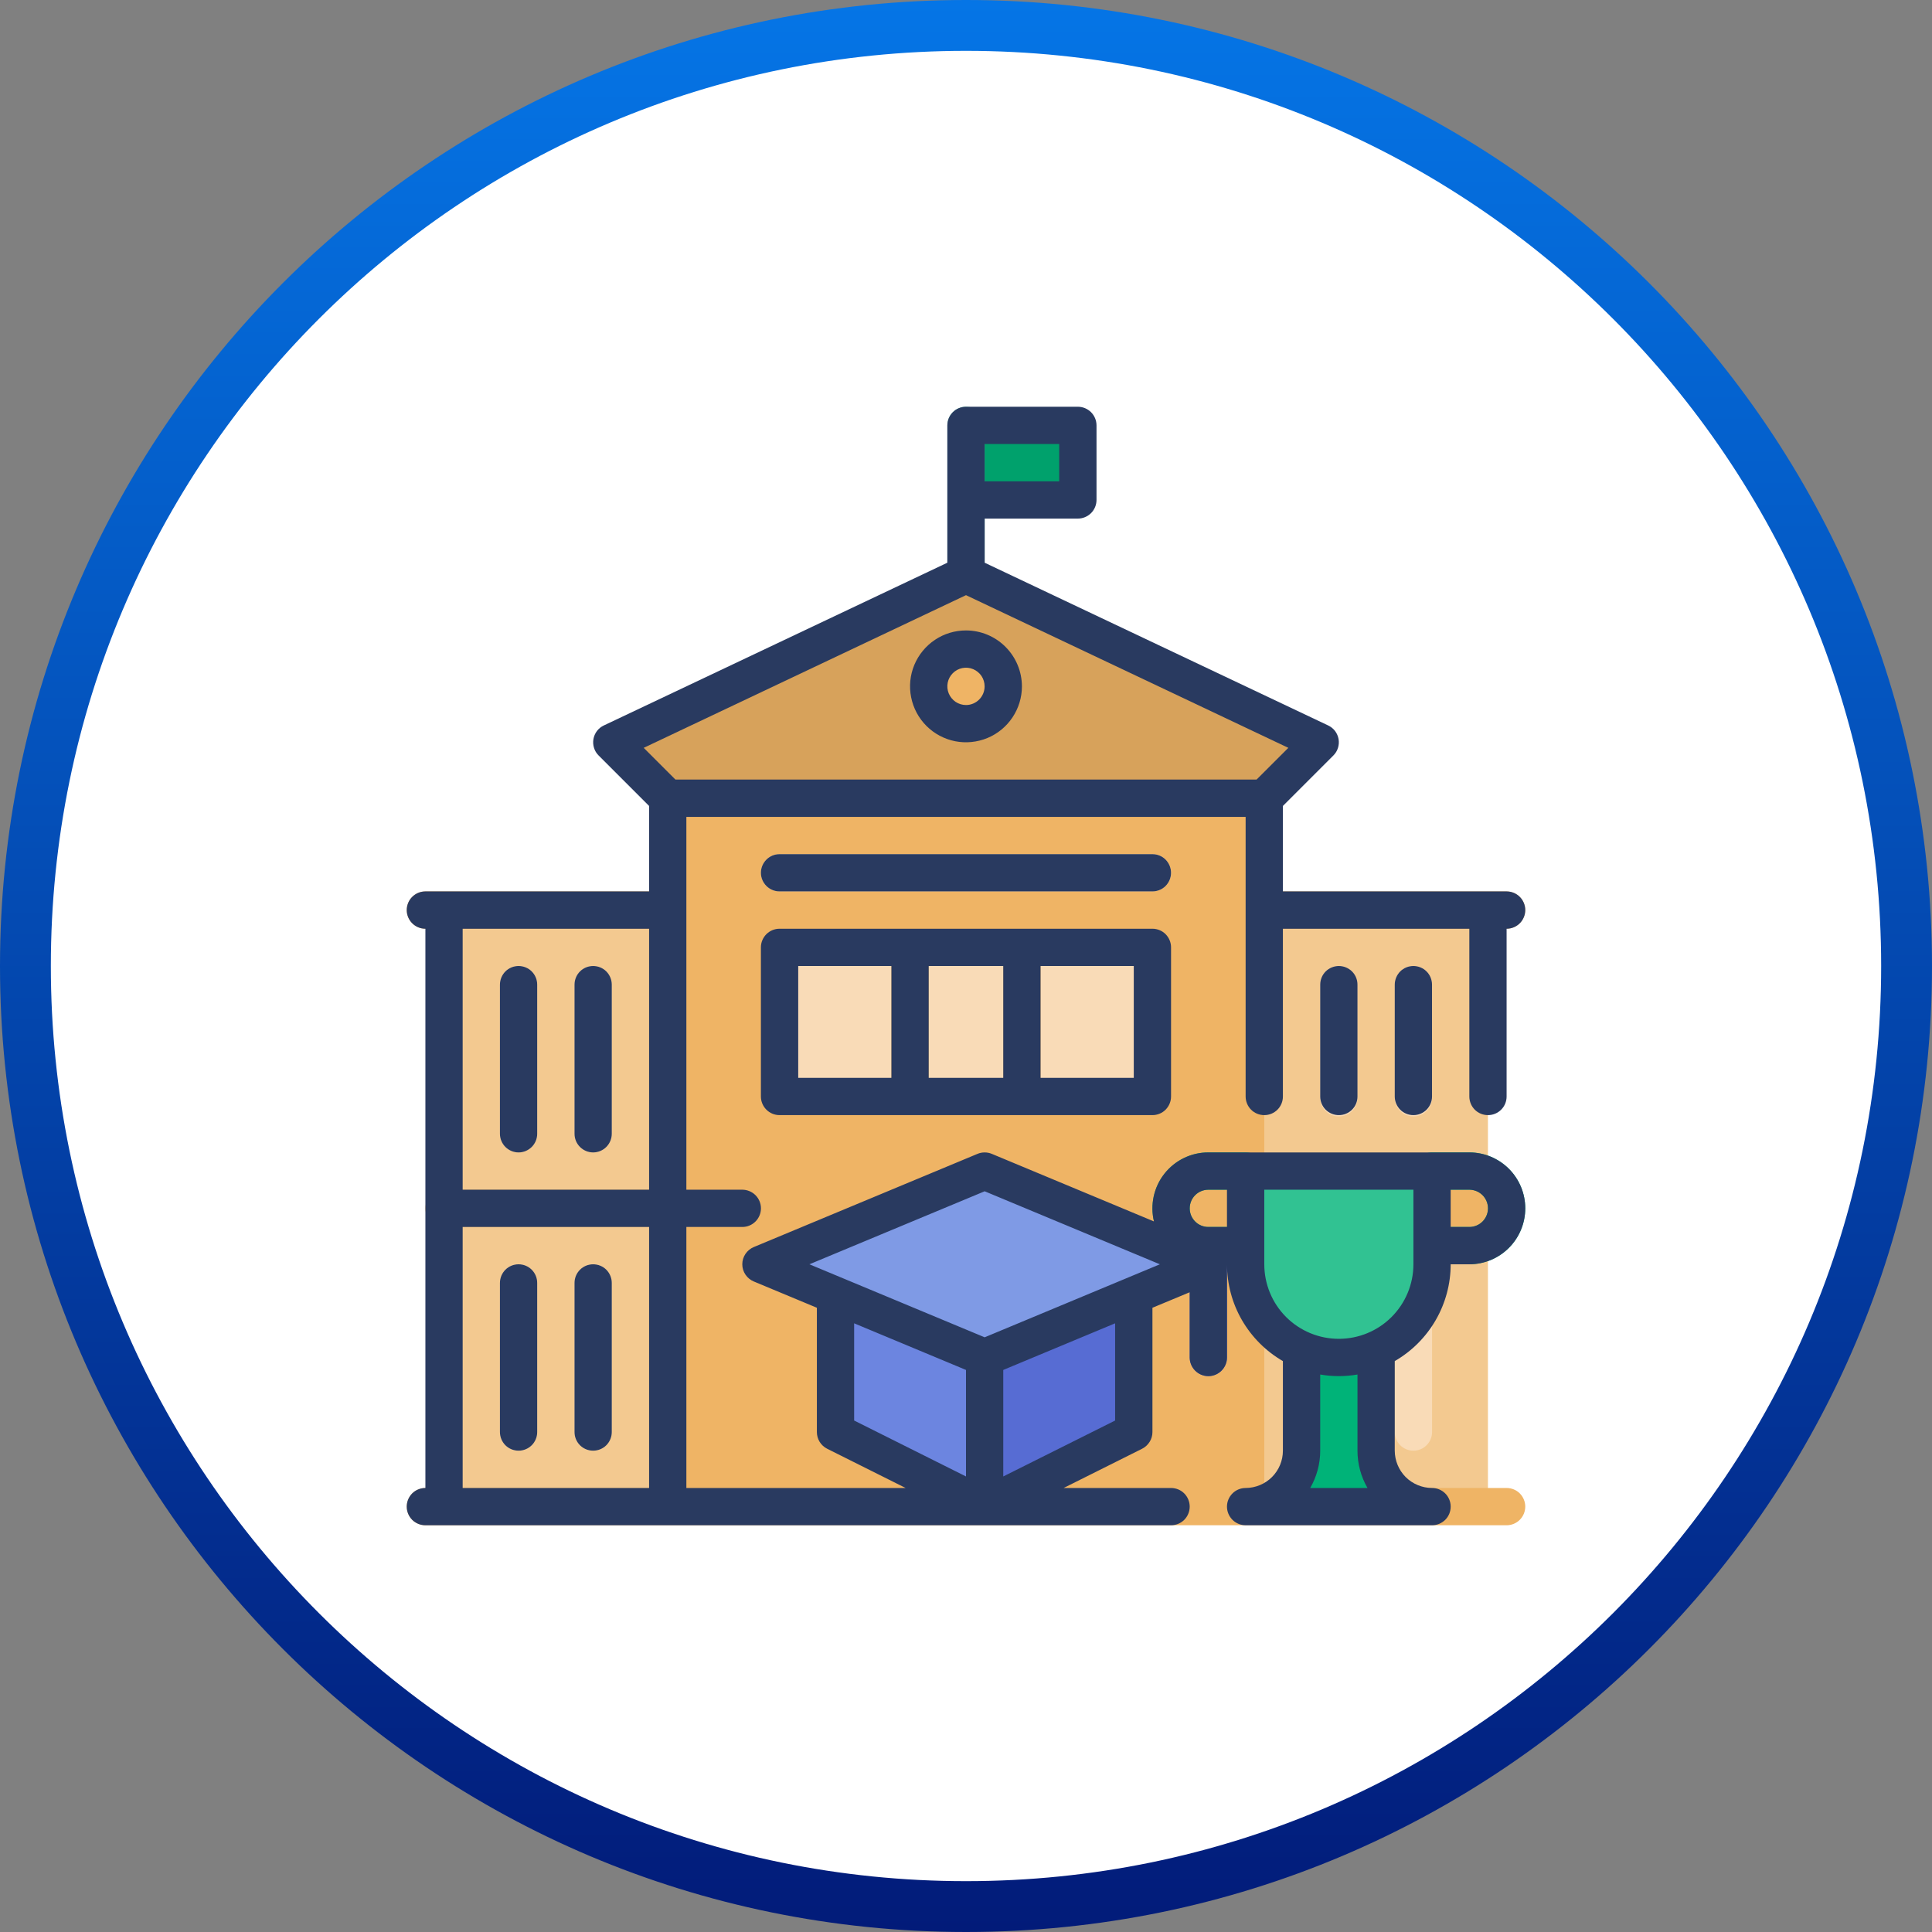 <svg width="38" height="38" viewBox="0 0 38 38" fill="none" xmlns="http://www.w3.org/2000/svg">
<rect x="0" y="0" width="38" height="38" fill="#808080" stroke="none"/>
<g clip-path="url(#clip0_1010_87)">
<path d="M19 37.5C29.217 37.5 37.5 29.217 37.5 19C37.5 8.783 29.217 0.5 19 0.5C8.783 0.5 0.5 8.783 0.5 19C0.5 29.217 8.783 37.5 19 37.5Z" fill="white" stroke="url(#paint0_linear_1010_87)"/>
<path d="M29.266 17.9H24.866V29.633H29.266V17.9Z" fill="#F3C990"/>
<path d="M27.8 28.533C27.897 28.533 27.991 28.495 28.059 28.426C28.128 28.357 28.167 28.264 28.167 28.167V25.233C28.167 25.136 28.128 25.043 28.059 24.974C27.991 24.905 27.897 24.867 27.8 24.867C27.703 24.867 27.61 24.905 27.541 24.974C27.472 25.043 27.433 25.136 27.433 25.233V28.167C27.433 28.264 27.472 28.357 27.541 28.426C27.61 28.495 27.703 28.533 27.8 28.533ZM26.334 28.533C26.431 28.533 26.524 28.495 26.593 28.426C26.662 28.357 26.7 28.264 26.7 28.167V25.233C26.7 25.136 26.662 25.043 26.593 24.974C26.524 24.905 26.431 24.867 26.334 24.867C26.236 24.867 26.143 24.905 26.074 24.974C26.005 25.043 25.967 25.136 25.967 25.233V28.167C25.967 28.264 26.005 28.357 26.074 28.426C26.143 28.495 26.236 28.533 26.334 28.533Z" fill="#F9DBB7"/>
<path d="M24.866 18.267H29.633C29.73 18.267 29.824 18.228 29.892 18.159C29.961 18.09 30 17.997 30 17.9C30 17.803 29.961 17.709 29.892 17.641C29.824 17.572 29.73 17.533 29.633 17.533H24.866C24.769 17.533 24.676 17.572 24.607 17.641C24.538 17.709 24.5 17.803 24.5 17.9C24.5 17.997 24.538 18.09 24.607 18.159C24.676 18.228 24.769 18.267 24.866 18.267ZM23.4 24.133H29.267C29.364 24.133 29.457 24.095 29.526 24.026C29.595 23.957 29.633 23.864 29.633 23.767C29.633 23.669 29.595 23.576 29.526 23.507C29.457 23.439 29.364 23.4 29.267 23.4H23.4C23.303 23.4 23.209 23.439 23.141 23.507C23.072 23.576 23.033 23.669 23.033 23.767C23.033 23.864 23.072 23.957 23.141 24.026C23.209 24.095 23.303 24.133 23.4 24.133Z" fill="#EFB465"/>
<path d="M27.8 19C27.703 19 27.61 19.039 27.541 19.107C27.472 19.176 27.434 19.269 27.434 19.367V21.593C27.434 21.69 27.472 21.783 27.541 21.852C27.61 21.921 27.703 21.959 27.8 21.959C27.898 21.959 27.991 21.921 28.059 21.852C28.128 21.783 28.167 21.69 28.167 21.593V19.367C28.167 19.269 28.128 19.176 28.059 19.107C27.991 19.039 27.898 19 27.8 19Z" fill="#F9DBB7"/>
<path d="M13.133 17.9H8.733V29.633H13.133V17.9Z" fill="#F3C990"/>
<path d="M21.2 8.367H19V9.833H21.2V8.367Z" fill="#00A16C"/>
<path d="M19 8C18.903 8 18.81 8.039 18.741 8.107C18.672 8.176 18.634 8.269 18.634 8.367V11.667C18.634 11.764 18.672 11.857 18.741 11.926C18.81 11.995 18.903 12.033 19 12.033C19.098 12.033 19.191 11.995 19.26 11.926C19.328 11.857 19.367 11.764 19.367 11.667V8.367C19.367 8.269 19.328 8.176 19.26 8.107C19.191 8.039 19.098 8 19 8Z" fill="#59CEA7"/>
<path d="M19 11.3L12.033 14.6L13.133 15.7H24.866L25.966 14.6L19 11.3Z" fill="#D7A25B"/>
<path d="M19 14.233C19.405 14.233 19.733 13.905 19.733 13.5C19.733 13.095 19.405 12.767 19 12.767C18.595 12.767 18.267 13.095 18.267 13.5C18.267 13.905 18.595 14.233 19 14.233Z" fill="#EFB465"/>
<path d="M24.867 15.7H13.134V29.634H24.867V15.7Z" fill="#EFB465"/>
<path d="M13.133 18.267H8.367C8.269 18.267 8.176 18.228 8.107 18.159C8.039 18.09 8 17.997 8 17.9C8 17.803 8.039 17.709 8.107 17.641C8.176 17.572 8.269 17.533 8.367 17.533H13.133C13.231 17.533 13.324 17.572 13.393 17.641C13.461 17.709 13.5 17.803 13.5 17.9C13.5 17.997 13.461 18.09 13.393 18.159C13.324 18.228 13.231 18.267 13.133 18.267ZM14.6 24.133H8.733C8.636 24.133 8.543 24.095 8.474 24.026C8.405 23.957 8.367 23.864 8.367 23.767C8.367 23.669 8.405 23.576 8.474 23.507C8.543 23.439 8.636 23.4 8.733 23.4H14.6C14.697 23.4 14.79 23.439 14.859 23.507C14.928 23.576 14.967 23.669 14.967 23.767C14.967 23.864 14.928 23.957 14.859 24.026C14.79 24.095 14.697 24.133 14.6 24.133Z" fill="#EFB465"/>
<path d="M10.2 22.667C10.102 22.667 10.009 22.628 9.94 22.559C9.872 22.491 9.833 22.397 9.833 22.3V19.367C9.833 19.269 9.872 19.176 9.94 19.107C10.009 19.039 10.102 19 10.2 19C10.297 19 10.39 19.039 10.459 19.107C10.528 19.176 10.566 19.269 10.566 19.367V22.3C10.566 22.397 10.528 22.491 10.459 22.559C10.39 22.628 10.297 22.667 10.2 22.667ZM11.666 22.667C11.569 22.667 11.476 22.628 11.407 22.559C11.338 22.491 11.3 22.397 11.3 22.3V19.367C11.3 19.269 11.338 19.176 11.407 19.107C11.476 19.039 11.569 19 11.666 19C11.764 19 11.857 19.039 11.926 19.107C11.994 19.176 12.033 19.269 12.033 19.367V22.3C12.033 22.397 11.994 22.491 11.926 22.559C11.857 22.628 11.764 22.667 11.666 22.667ZM10.2 28.533C10.102 28.533 10.009 28.495 9.94 28.426C9.872 28.357 9.833 28.264 9.833 28.167V25.233C9.833 25.136 9.872 25.043 9.94 24.974C10.009 24.905 10.102 24.867 10.2 24.867C10.297 24.867 10.39 24.905 10.459 24.974C10.528 25.043 10.566 25.136 10.566 25.233V28.167C10.566 28.264 10.528 28.357 10.459 28.426C10.39 28.495 10.297 28.533 10.2 28.533ZM11.666 28.533C11.569 28.533 11.476 28.495 11.407 28.426C11.338 28.357 11.3 28.264 11.3 28.167V25.233C11.3 25.136 11.338 25.043 11.407 24.974C11.476 24.905 11.569 24.867 11.666 24.867C11.764 24.867 11.857 24.905 11.926 24.974C11.994 25.043 12.033 25.136 12.033 25.233V28.167C12.033 28.264 11.994 28.357 11.926 28.426C11.857 28.495 11.764 28.533 11.666 28.533Z" fill="#F9DBB7"/>
<path d="M22.666 18.633H15.333V21.567H22.666V18.633Z" fill="#F9DBB7"/>
<path d="M22.667 17.533H15.334C15.236 17.533 15.143 17.494 15.074 17.426C15.005 17.357 14.967 17.264 14.967 17.166C14.967 17.069 15.005 16.976 15.074 16.907C15.143 16.838 15.236 16.8 15.334 16.8H22.667C22.764 16.8 22.857 16.838 22.926 16.907C22.995 16.976 23.034 17.069 23.034 17.166C23.034 17.264 22.995 17.357 22.926 17.426C22.857 17.494 22.764 17.533 22.667 17.533Z" fill="#F9DBB7"/>
<path d="M17.9 21.933C17.803 21.933 17.709 21.895 17.641 21.826C17.572 21.757 17.533 21.664 17.533 21.567V18.633C17.533 18.536 17.572 18.443 17.641 18.374C17.709 18.305 17.803 18.267 17.9 18.267C17.997 18.267 18.09 18.305 18.159 18.374C18.228 18.443 18.267 18.536 18.267 18.633V21.567C18.267 21.664 18.228 21.757 18.159 21.826C18.09 21.895 17.997 21.933 17.9 21.933ZM20.1 21.933C20.003 21.933 19.91 21.895 19.841 21.826C19.772 21.757 19.733 21.664 19.733 21.567V18.633C19.733 18.536 19.772 18.443 19.841 18.374C19.91 18.305 20.003 18.267 20.1 18.267C20.197 18.267 20.291 18.305 20.359 18.374C20.428 18.443 20.467 18.536 20.467 18.633V21.567C20.467 21.664 20.428 21.757 20.359 21.826C20.291 21.895 20.197 21.933 20.1 21.933ZM29.633 30H8.367C8.269 30 8.176 29.961 8.107 29.892C8.039 29.824 8 29.73 8 29.633C8 29.536 8.039 29.443 8.107 29.374C8.176 29.305 8.269 29.267 8.367 29.267H29.633C29.731 29.267 29.824 29.305 29.893 29.374C29.961 29.443 30 29.536 30 29.633C30 29.73 29.961 29.824 29.893 29.892C29.824 29.961 29.731 30 29.633 30Z" fill="#EFB465"/>
<path d="M16.434 25.233V28.167L19.367 29.633L22.3 28.167V25.233H16.434Z" fill="#6C85E0"/>
<path d="M19.366 29.633V25.233H22.299V28.167L19.366 29.633Z" fill="#576CD3"/>
<path d="M21.2 23.797L19.367 23.033L14.967 24.866L19.367 26.7L23.767 24.866L21.2 23.797Z" fill="#7F9AE5"/>
<path d="M23.767 27.067C23.67 27.067 23.577 27.028 23.508 26.959C23.439 26.89 23.4 26.797 23.4 26.7V24.867C23.4 24.769 23.439 24.676 23.508 24.607C23.576 24.539 23.67 24.5 23.767 24.5C23.864 24.5 23.958 24.539 24.026 24.607C24.095 24.676 24.134 24.769 24.134 24.867V26.7C24.134 26.797 24.095 26.89 24.026 26.959C23.958 27.028 23.864 27.067 23.767 27.067Z" fill="#576CD3"/>
<path d="M24.5 24.866H23.767C23.475 24.866 23.195 24.751 22.989 24.544C22.783 24.338 22.667 24.058 22.667 23.767C22.667 23.475 22.783 23.195 22.989 22.989C23.195 22.782 23.475 22.666 23.767 22.666H24.5C24.598 22.666 24.691 22.705 24.76 22.774C24.828 22.843 24.867 22.936 24.867 23.033C24.867 23.13 24.828 23.224 24.76 23.292C24.691 23.361 24.598 23.4 24.5 23.4H23.767C23.67 23.4 23.576 23.439 23.508 23.507C23.439 23.576 23.4 23.669 23.4 23.767C23.4 23.864 23.439 23.957 23.508 24.026C23.576 24.095 23.67 24.133 23.767 24.133H24.5C24.598 24.133 24.691 24.172 24.76 24.241C24.828 24.309 24.867 24.403 24.867 24.5C24.867 24.597 24.828 24.69 24.76 24.759C24.691 24.828 24.598 24.866 24.5 24.866ZM28.9 24.866H28.167C28.07 24.866 27.977 24.828 27.908 24.759C27.839 24.69 27.8 24.597 27.8 24.5C27.8 24.403 27.839 24.309 27.908 24.241C27.977 24.172 28.07 24.133 28.167 24.133H28.9C28.998 24.133 29.091 24.095 29.16 24.026C29.228 23.957 29.267 23.864 29.267 23.767C29.267 23.669 29.228 23.576 29.16 23.507C29.091 23.439 28.998 23.4 28.9 23.4H28.167C28.07 23.4 27.977 23.361 27.908 23.292C27.839 23.224 27.8 23.13 27.8 23.033C27.8 22.936 27.839 22.843 27.908 22.774C27.977 22.705 28.07 22.666 28.167 22.666H28.9C29.192 22.666 29.472 22.782 29.678 22.989C29.884 23.195 30 23.475 30 23.767C30 24.058 29.884 24.338 29.678 24.544C29.472 24.751 29.192 24.866 28.9 24.866ZM27.976 29.267H27.8C27.606 29.267 27.419 29.189 27.282 29.052C27.144 28.914 27.067 28.728 27.067 28.533V26.333H25.6V28.533C25.6 28.728 25.523 28.914 25.386 29.052C25.248 29.189 25.061 29.267 24.867 29.267H24.692C24.645 29.266 24.6 29.282 24.565 29.313C24.53 29.343 24.507 29.386 24.501 29.432C24.499 29.457 24.502 29.483 24.51 29.507C24.518 29.532 24.531 29.554 24.548 29.573C24.565 29.592 24.586 29.607 24.609 29.617C24.633 29.628 24.658 29.633 24.684 29.633H27.984C28.009 29.633 28.035 29.628 28.058 29.617C28.081 29.607 28.102 29.592 28.119 29.573C28.137 29.554 28.15 29.532 28.158 29.507C28.166 29.483 28.169 29.457 28.166 29.432C28.16 29.386 28.138 29.343 28.103 29.313C28.067 29.282 28.022 29.266 27.976 29.267Z" fill="#00B378"/>
<path d="M24.5 23.033H28.167V24.866C28.167 25.353 27.974 25.819 27.63 26.163C27.286 26.507 26.82 26.7 26.333 26.7C25.847 26.7 25.381 26.507 25.037 26.163C24.693 25.819 24.5 25.353 24.5 24.866V23.033Z" fill="#31C292"/>
<path d="M19 12.4C18.782 12.4 18.569 12.464 18.389 12.585C18.208 12.706 18.067 12.878 17.983 13.079C17.9 13.28 17.878 13.501 17.921 13.714C17.963 13.928 18.068 14.124 18.222 14.278C18.376 14.432 18.572 14.536 18.785 14.579C18.998 14.621 19.22 14.599 19.421 14.516C19.622 14.433 19.793 14.292 19.914 14.111C20.035 13.93 20.1 13.717 20.1 13.5C20.099 13.208 19.983 12.929 19.777 12.723C19.571 12.516 19.291 12.4 19 12.4ZM19 13.867C18.927 13.867 18.856 13.845 18.796 13.805C18.736 13.764 18.689 13.707 18.661 13.64C18.633 13.573 18.626 13.499 18.64 13.428C18.654 13.357 18.689 13.292 18.74 13.241C18.792 13.189 18.857 13.154 18.928 13.14C18.999 13.126 19.073 13.133 19.14 13.161C19.207 13.189 19.264 13.236 19.305 13.296C19.345 13.357 19.366 13.427 19.366 13.5C19.366 13.597 19.328 13.69 19.259 13.759C19.19 13.828 19.097 13.867 19 13.867ZM10.2 22.667C10.297 22.667 10.39 22.628 10.459 22.559C10.528 22.49 10.566 22.397 10.566 22.3V19.367C10.566 19.269 10.528 19.176 10.459 19.107C10.39 19.038 10.297 19 10.2 19C10.102 19 10.009 19.038 9.94 19.107C9.872 19.176 9.833 19.269 9.833 19.367V22.3C9.833 22.397 9.872 22.49 9.94 22.559C10.009 22.628 10.102 22.667 10.2 22.667ZM11.666 22.667C11.764 22.667 11.857 22.628 11.926 22.559C11.994 22.49 12.033 22.397 12.033 22.3V19.367C12.033 19.269 11.994 19.176 11.926 19.107C11.857 19.038 11.764 19 11.666 19C11.569 19 11.476 19.038 11.407 19.107C11.338 19.176 11.3 19.269 11.3 19.367V22.3C11.3 22.397 11.338 22.49 11.407 22.559C11.476 22.628 11.569 22.667 11.666 22.667ZM10.2 28.533C10.297 28.533 10.39 28.495 10.459 28.426C10.528 28.357 10.566 28.264 10.566 28.167V25.233C10.566 25.136 10.528 25.043 10.459 24.974C10.39 24.905 10.297 24.867 10.2 24.867C10.102 24.867 10.009 24.905 9.94 24.974C9.872 25.043 9.833 25.136 9.833 25.233V28.167C9.833 28.264 9.872 28.357 9.94 28.426C10.009 28.495 10.102 28.533 10.2 28.533ZM11.666 28.533C11.764 28.533 11.857 28.495 11.926 28.426C11.994 28.357 12.033 28.264 12.033 28.167V25.233C12.033 25.136 11.994 25.043 11.926 24.974C11.857 24.905 11.764 24.867 11.666 24.867C11.569 24.867 11.476 24.905 11.407 24.974C11.338 25.043 11.3 25.136 11.3 25.233V28.167C11.3 28.264 11.338 28.357 11.407 28.426C11.476 28.495 11.569 28.533 11.666 28.533ZM22.666 18.267H15.333C15.236 18.267 15.143 18.305 15.074 18.374C15.005 18.443 14.966 18.536 14.966 18.633V21.567C14.966 21.664 15.005 21.757 15.074 21.826C15.143 21.895 15.236 21.933 15.333 21.933H22.666C22.764 21.933 22.857 21.895 22.926 21.826C22.994 21.757 23.033 21.664 23.033 21.567V18.633C23.033 18.536 22.994 18.443 22.926 18.374C22.857 18.305 22.764 18.267 22.666 18.267ZM17.533 21.2H15.7V19H17.533V21.2ZM19.733 21.2H18.266V19H19.733V21.2ZM22.3 21.2H20.466V19H22.3V21.2ZM22.666 16.8H15.333C15.236 16.8 15.143 16.838 15.074 16.907C15.005 16.976 14.966 17.069 14.966 17.167C14.966 17.264 15.005 17.357 15.074 17.426C15.143 17.495 15.236 17.533 15.333 17.533H22.666C22.764 17.533 22.857 17.495 22.926 17.426C22.994 17.357 23.033 17.264 23.033 17.167C23.033 17.069 22.994 16.976 22.926 16.907C22.857 16.838 22.764 16.8 22.666 16.8ZM27.433 19.367V21.567C27.433 21.664 27.472 21.757 27.54 21.826C27.609 21.895 27.702 21.933 27.8 21.933C27.897 21.933 27.99 21.895 28.059 21.826C28.128 21.757 28.166 21.664 28.166 21.567V19.367C28.166 19.269 28.128 19.176 28.059 19.107C27.99 19.038 27.897 19 27.8 19C27.702 19 27.609 19.038 27.54 19.107C27.472 19.176 27.433 19.269 27.433 19.367Z" fill="#293A60"/>
<path d="M28.9 22.667H23.767C23.6 22.667 23.436 22.704 23.286 22.777C23.137 22.849 23.005 22.955 22.902 23.086C22.799 23.216 22.728 23.369 22.692 23.531C22.657 23.694 22.658 23.862 22.697 24.024L19.508 22.695C19.463 22.676 19.415 22.667 19.367 22.667C19.318 22.667 19.27 22.676 19.226 22.695L14.826 24.528C14.759 24.556 14.702 24.603 14.662 24.663C14.621 24.724 14.6 24.794 14.6 24.867C14.6 24.939 14.621 25.01 14.662 25.07C14.702 25.13 14.759 25.177 14.826 25.205L16.067 25.722V28.167C16.067 28.235 16.086 28.302 16.121 28.359C16.157 28.417 16.208 28.464 16.269 28.495L17.813 29.267H13.5V24.133H14.6C14.697 24.133 14.79 24.095 14.859 24.026C14.928 23.957 14.967 23.864 14.967 23.767C14.967 23.669 14.928 23.576 14.859 23.507C14.79 23.439 14.697 23.4 14.6 23.4H13.5V16.067H24.5V21.567C24.5 21.664 24.539 21.757 24.607 21.826C24.676 21.895 24.769 21.933 24.867 21.933C24.964 21.933 25.057 21.895 25.126 21.826C25.195 21.757 25.233 21.664 25.233 21.567V18.267H28.9V21.567C28.9 21.664 28.939 21.757 29.007 21.826C29.076 21.895 29.169 21.933 29.267 21.933C29.364 21.933 29.457 21.895 29.526 21.826C29.595 21.757 29.633 21.664 29.633 21.567V18.267C29.731 18.267 29.824 18.228 29.893 18.159C29.961 18.09 30 17.997 30 17.9C30 17.803 29.961 17.709 29.893 17.641C29.824 17.572 29.731 17.533 29.633 17.533H25.233V15.852L26.226 14.859C26.267 14.818 26.299 14.767 26.316 14.711C26.334 14.655 26.338 14.595 26.328 14.537C26.318 14.479 26.294 14.425 26.259 14.378C26.223 14.331 26.177 14.294 26.124 14.269L19.367 11.068V10.2H21.2C21.297 10.2 21.39 10.161 21.459 10.093C21.528 10.024 21.567 9.931 21.567 9.833V8.367C21.567 8.269 21.528 8.176 21.459 8.107C21.39 8.039 21.297 8 21.2 8H19C18.903 8 18.809 8.039 18.741 8.107C18.672 8.176 18.633 8.269 18.633 8.367V11.068L11.876 14.269C11.823 14.294 11.777 14.331 11.741 14.378C11.706 14.425 11.682 14.479 11.672 14.537C11.662 14.595 11.666 14.655 11.684 14.711C11.701 14.767 11.732 14.818 11.774 14.859L12.767 15.852V17.533H8.367C8.269 17.533 8.176 17.572 8.107 17.641C8.039 17.709 8 17.803 8 17.9C8 17.997 8.039 18.09 8.107 18.159C8.176 18.228 8.269 18.267 8.367 18.267V29.267C8.269 29.267 8.176 29.305 8.107 29.374C8.039 29.443 8 29.536 8 29.633C8 29.731 8.039 29.824 8.107 29.893C8.176 29.961 8.269 30 8.367 30H23.033C23.131 30 23.224 29.961 23.293 29.893C23.361 29.824 23.4 29.731 23.4 29.633C23.4 29.536 23.361 29.443 23.293 29.374C23.224 29.305 23.131 29.267 23.033 29.267H20.92L22.464 28.495C22.525 28.464 22.576 28.417 22.612 28.359C22.648 28.302 22.667 28.235 22.667 28.167V25.722L23.4 25.417V26.7C23.4 26.797 23.439 26.89 23.507 26.959C23.576 27.028 23.669 27.067 23.767 27.067C23.864 27.067 23.957 27.028 24.026 26.959C24.095 26.89 24.133 26.797 24.133 26.7V24.867C24.134 25.253 24.235 25.632 24.428 25.966C24.622 26.3 24.899 26.578 25.233 26.771V28.533C25.233 28.728 25.156 28.914 25.018 29.052C24.881 29.189 24.694 29.266 24.5 29.267C24.403 29.267 24.309 29.305 24.241 29.374C24.172 29.443 24.133 29.536 24.133 29.633C24.133 29.731 24.172 29.824 24.241 29.893C24.309 29.961 24.403 30 24.5 30H28.167C28.264 30 28.357 29.961 28.426 29.893C28.495 29.824 28.533 29.731 28.533 29.633C28.533 29.536 28.495 29.443 28.426 29.374C28.357 29.305 28.264 29.267 28.167 29.267C27.972 29.266 27.786 29.189 27.648 29.052C27.511 28.914 27.434 28.728 27.433 28.533V26.771C27.767 26.578 28.045 26.3 28.238 25.966C28.431 25.632 28.533 25.253 28.533 24.867H28.9C29.192 24.867 29.471 24.751 29.678 24.544C29.884 24.338 30 24.058 30 23.767C30 23.475 29.884 23.195 29.678 22.989C29.471 22.783 29.192 22.667 28.9 22.667ZM19.367 8.733H20.833V9.467H19.367V8.733ZM12.767 29.267H9.1V24.133H12.767V29.267ZM12.767 23.4H9.1V18.267H12.767V23.4ZM12.661 14.709L19 11.706L25.34 14.709L24.715 15.333H13.285L12.661 14.709ZM19 29.04L16.8 27.94V26.028L19 26.945V29.04ZM21.933 27.94L19.733 29.04V26.945L21.933 26.028V27.94ZM19.367 26.303L15.92 24.867L19.367 23.431L21.059 24.136L22.813 24.867L19.367 26.303ZM24.133 24.133H23.767C23.669 24.133 23.576 24.095 23.507 24.026C23.439 23.957 23.4 23.864 23.4 23.767C23.4 23.669 23.439 23.576 23.507 23.507C23.576 23.439 23.669 23.4 23.767 23.4H24.133V24.133ZM25.77 29.267C25.899 29.044 25.967 28.791 25.967 28.533V27.035C26.209 27.077 26.457 27.077 26.7 27.035V28.533C26.7 28.791 26.768 29.044 26.897 29.267H25.77ZM27.8 24.867C27.8 25.256 27.645 25.629 27.37 25.904C27.095 26.179 26.722 26.333 26.333 26.333C25.944 26.333 25.571 26.179 25.296 25.904C25.021 25.629 24.867 25.256 24.867 24.867V23.4H27.8V24.867ZM28.9 24.133H28.533V23.4H28.9C28.997 23.4 29.09 23.439 29.159 23.507C29.228 23.576 29.267 23.669 29.267 23.767C29.267 23.864 29.228 23.957 29.159 24.026C29.09 24.095 28.997 24.133 28.9 24.133Z" fill="#293A60"/>
<path d="M26.334 19C26.236 19 26.143 19.039 26.074 19.107C26.005 19.176 25.967 19.269 25.967 19.367V21.593C25.967 21.69 26.005 21.783 26.074 21.852C26.143 21.921 26.236 21.959 26.334 21.959C26.431 21.959 26.524 21.921 26.593 21.852C26.662 21.783 26.7 21.69 26.7 21.593V19.367C26.7 19.269 26.662 19.176 26.593 19.107C26.524 19.039 26.431 19 26.334 19Z" fill="#F9DBB7"/>
<path d="M25.967 19.367V21.567C25.967 21.664 26.005 21.757 26.074 21.826C26.143 21.895 26.236 21.933 26.334 21.933C26.431 21.933 26.524 21.895 26.593 21.826C26.662 21.757 26.7 21.664 26.7 21.567V19.367C26.7 19.269 26.662 19.176 26.593 19.107C26.524 19.039 26.431 19 26.334 19C26.236 19 26.143 19.039 26.074 19.107C26.005 19.176 25.967 19.269 25.967 19.367Z" fill="#293A60"/>
</g>
<defs>
<linearGradient id="paint0_linear_1010_87" x1="19" y1="-1.33909e-08" x2="19" y2="38" gradientUnits="userSpaceOnUse">
<stop stop-color="#0575E6"/>
<stop offset="1" stop-color="#021B79"/>
</linearGradient>
<clipPath id="clip0_1010_87">
<rect width="38" height="38" fill="white"/>
</clipPath>
</defs>
</svg>
